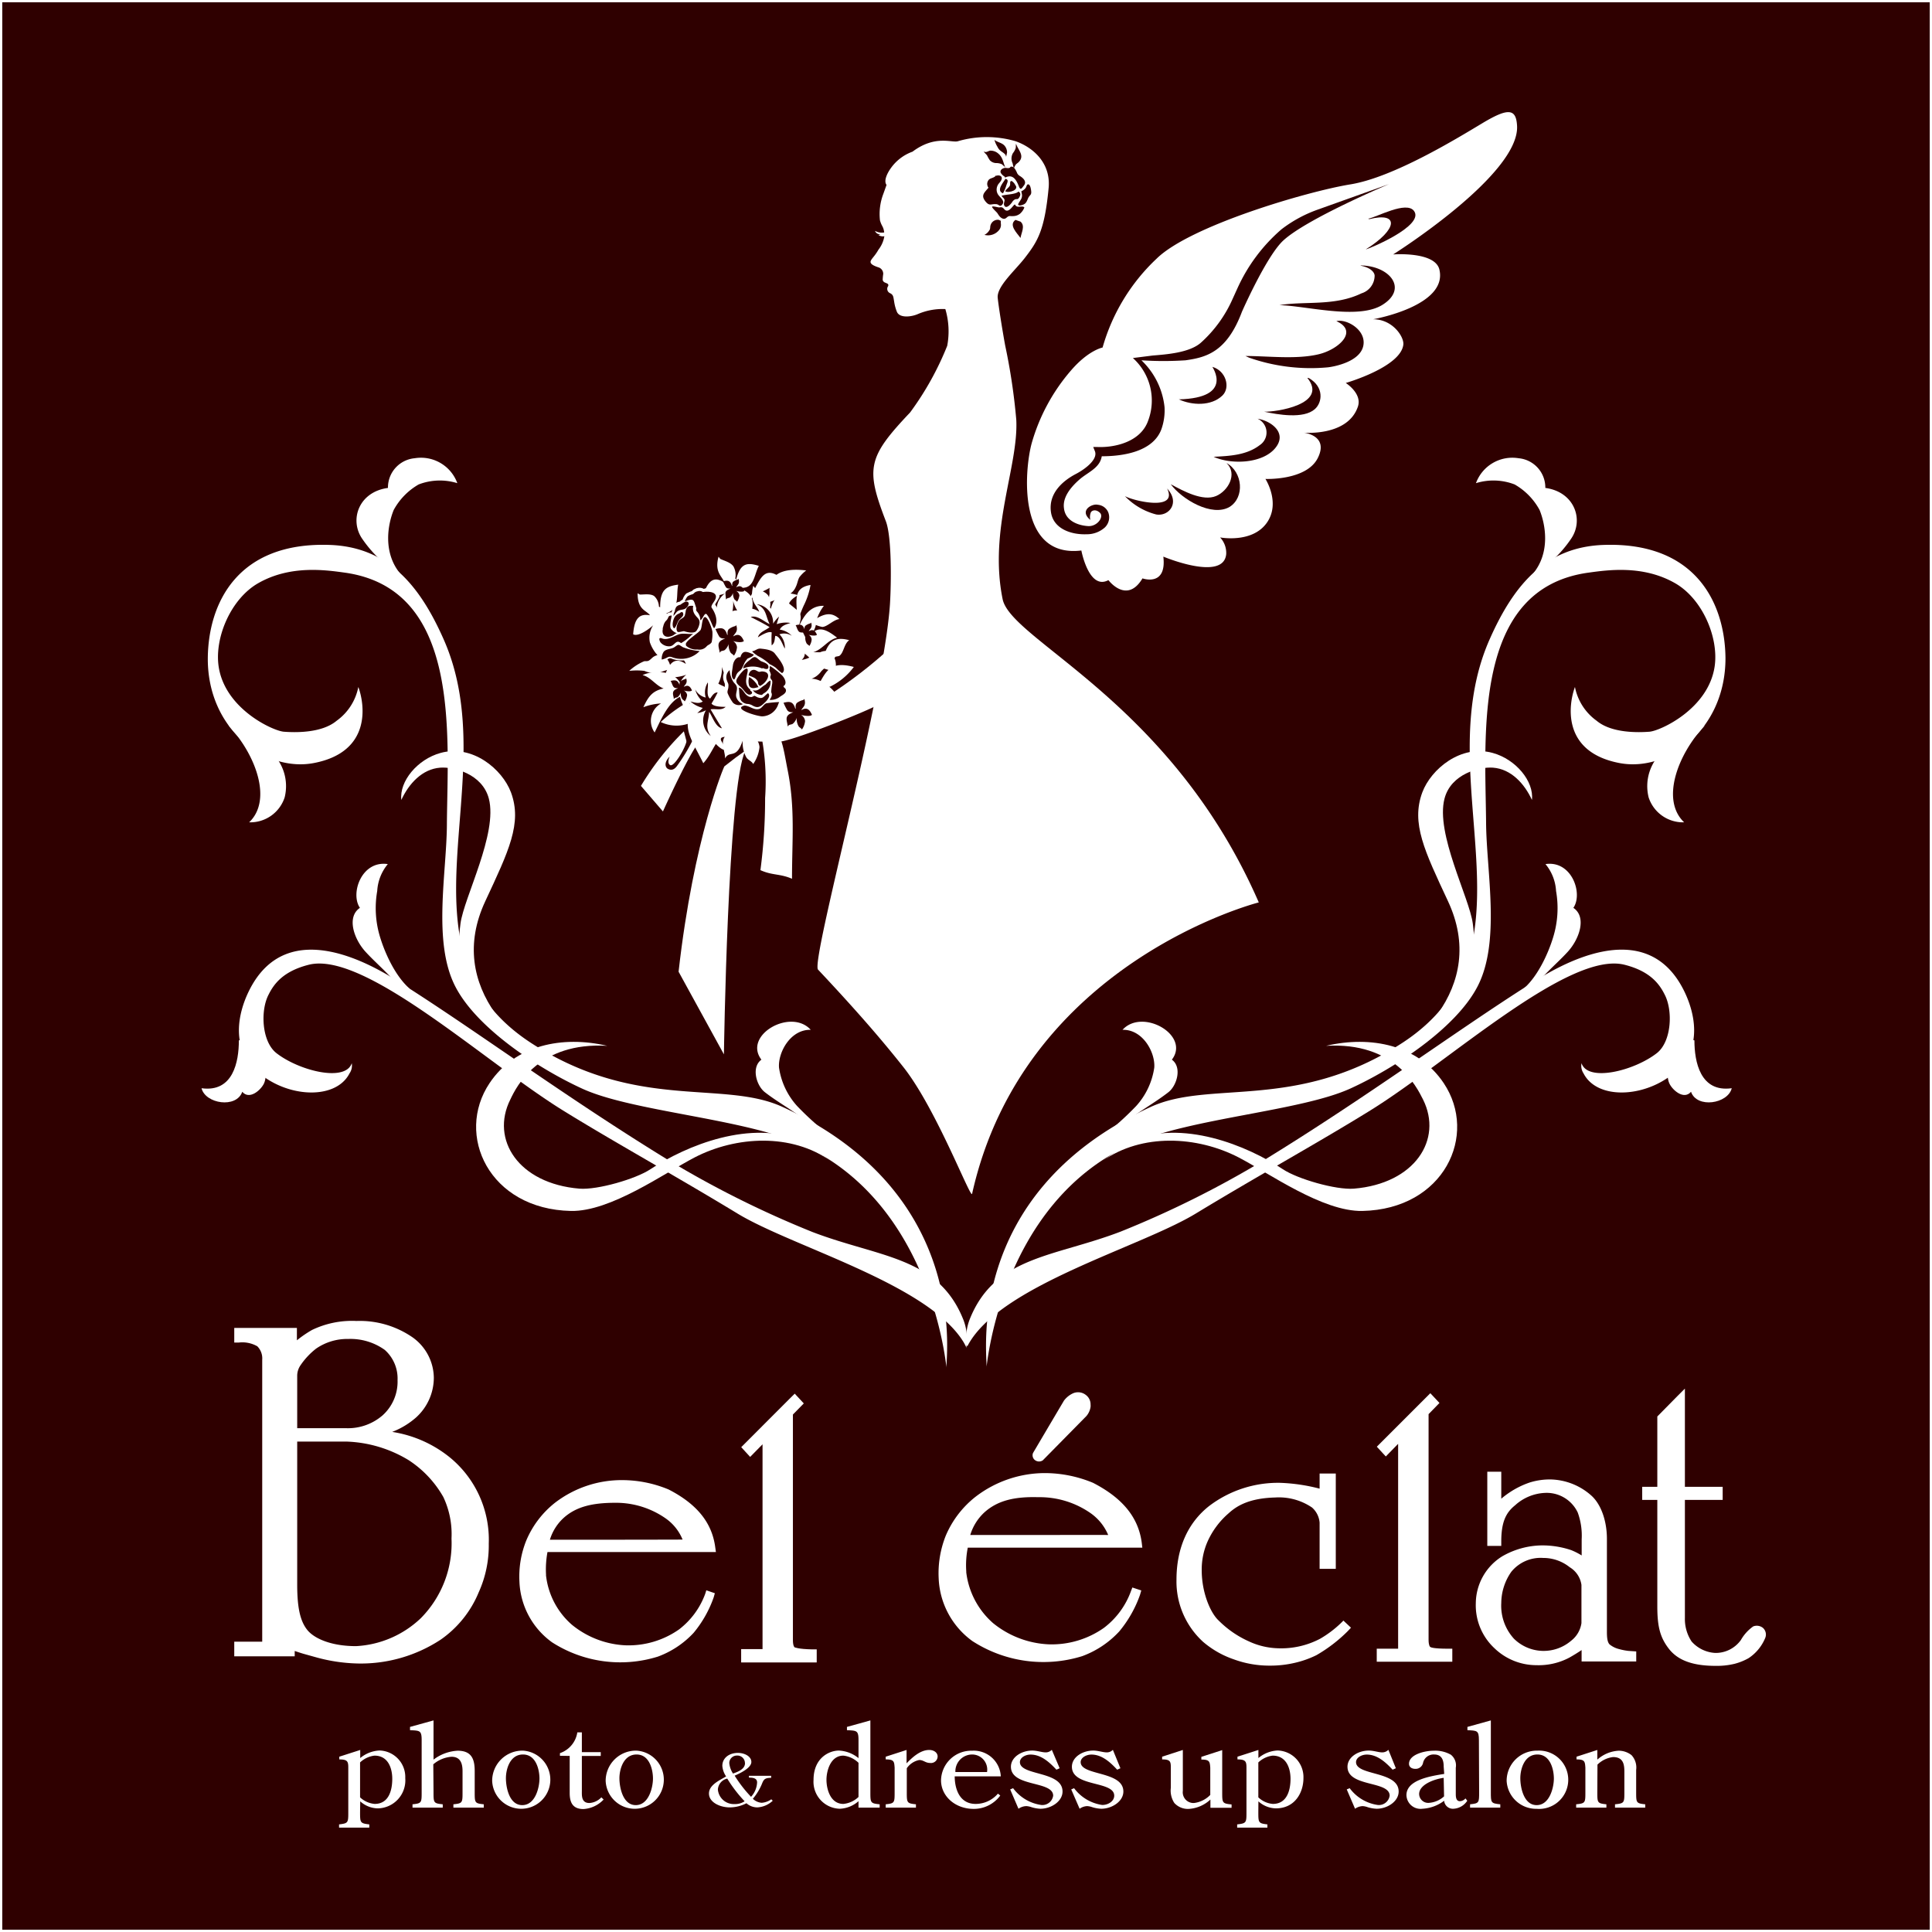 <svg id="レイヤー_1" data-name="レイヤー 1" xmlns="http://www.w3.org/2000/svg" viewBox="0 0 255.67 255.67"><rect x="0" y="0" width="255.67" height="255.67" fill="#808080" stroke="none"/><defs><style>.cls-1,.cls-4,.cls-5{fill:#2f0000;}.cls-1{stroke:#fff;stroke-width:0.3px;}.cls-2,.cls-3{fill:#fff;}.cls-3,.cls-5{fill-rule:evenodd;}</style></defs><title>logo_brown</title><rect class="cls-1" x="0.15" y="0.15" width="255.37" height="255.37"/><path class="cls-2" d="M59.56,192.89a16,16,0,0,0-7.66-3.4,10.51,10.51,0,0,0,3.16-1.91,7.11,7.11,0,0,0,2.35-5.23A6.65,6.65,0,0,0,54.63,177a12.28,12.28,0,0,0-7.45-2.19A12.19,12.19,0,0,0,41.29,176a15,15,0,0,0-2,1.37v-1.64H31v1.94h.57a4,4,0,0,1,2.48.49,2.27,2.27,0,0,1,.65,1.78v37.31H31v1.94h8v-.71c.42.14.83.28,1.22.39l1.76.49a22.37,22.37,0,0,0,5.49.78A19.25,19.25,0,0,0,58.29,217a14.21,14.21,0,0,0,5.05-6.26,15,15,0,0,0,1.34-6.45A14.08,14.08,0,0,0,59.56,192.89Zm-8.93-5.59A7,7,0,0,1,45.84,189H39.33v-7a2.47,2.47,0,0,1,.44-1.33,9.6,9.6,0,0,1,2.06-2.2,7.25,7.25,0,0,1,4.26-1.28,7.8,7.8,0,0,1,4.83,1.45,5.06,5.06,0,0,1,1.69,4A6,6,0,0,1,50.63,187.3Zm-11.3,22.4V190.77h6.53a16.89,16.89,0,0,1,8.22,2.46,14.12,14.12,0,0,1,4.59,4.88,11.51,11.51,0,0,1,1.08,5.49,14.09,14.09,0,0,1-4.07,10.55,13.43,13.43,0,0,1-8.57,3.69c-3.27,0-5.54-1-6.46-2.16S39.33,212.76,39.33,209.7Z"/><path class="cls-2" d="M93.32,210.93a10.46,10.46,0,0,1-3.46,4.7,11.64,11.64,0,0,1-7.11,2.1A12.07,12.07,0,0,1,75.67,215a10.16,10.16,0,0,1-3.41-6.49.49.49,0,0,1,0-.12,12.6,12.6,0,0,1,.19-3c2.34,0,14.8,0,21.63,0h.66l-.09-.64c-.43-3.27-2.45-5.73-6.17-7.64a16,16,0,0,0-6.15-1.24,14.47,14.47,0,0,0-8.89,3,12.58,12.58,0,0,0-3.8,5,12.78,12.78,0,0,0-.9,5.46,10.39,10.39,0,0,0,4.31,8,16.71,16.71,0,0,0,14,1.9,12.21,12.21,0,0,0,4.74-3.15,15.22,15.22,0,0,0,2.65-4.68l.16-.56-1.13-.39Zm-20.55-7.17a6.45,6.45,0,0,1,1.82-2.89c1.65-1.48,3.78-2,6.86-2A11.46,11.46,0,0,1,88.18,201a6.35,6.35,0,0,1,2.15,2.74C89,203.75,74.21,203.77,72.77,203.76Z"/><path class="cls-2" d="M149.67,210.55a10.64,10.64,0,0,1-3.58,4.87,12,12,0,0,1-7.36,2.18,12.55,12.55,0,0,1-7.33-2.82,10.61,10.61,0,0,1-3.53-6.7v-.14a11.94,11.94,0,0,1,.2-3.13c2.42,0,15.35,0,22.42,0h.68l-.08-.67c-.45-3.38-2.58-5.92-6.44-7.91a16.68,16.68,0,0,0-6.36-1.29,15.09,15.09,0,0,0-9.2,3.14,13,13,0,0,0-3.94,5.16,13.44,13.44,0,0,0-.93,5.66,10.77,10.77,0,0,0,4.46,8.27,17.31,17.31,0,0,0,14.52,2,12.54,12.54,0,0,0,4.91-3.27,15.72,15.72,0,0,0,2.75-4.84l.17-.59-1.18-.39Zm-21.27-7.42a6.71,6.71,0,0,1,1.88-3c1.72-1.54,3.92-2.09,7.11-2a11.77,11.77,0,0,1,7,2.16,6.69,6.69,0,0,1,2.26,2.84C145.21,203.12,129.89,203.14,128.4,203.13Z"/><path class="cls-2" d="M105.17,218c-.06,0-.24-.24-.24-.95V187.19l1.44-1.47-1.2-1.29-.72.71-6.36,6.37,1.18,1.29,1.64-1.67v27.1H98.08V220h10v-1.73h-.57C105.57,218.23,105.2,218,105.17,218Z"/><path class="cls-2" d="M177.48,214.76a14.24,14.24,0,0,1-2.76,2.09,11.07,11.07,0,0,1-5.69,1.27,9.72,9.72,0,0,1-3.76-.91,13.32,13.32,0,0,1-4-2.76c-1.09-1-2.24-3.7-2.24-6.63a9.15,9.15,0,0,1,.78-3.84,10.72,10.72,0,0,1,2.78-3.72c1.09-1,2.75-2,6.16-2.09a7.79,7.79,0,0,1,4.88,1.33,3,3,0,0,1,1,2v6.11h2.14V195h-2.14v2a24,24,0,0,0-5.2-.77,15.06,15.06,0,0,0-9.41,3.06c-2.83,2.22-4.33,5.59-4.33,9.75a10.79,10.79,0,0,0,3.53,8.24,12.43,12.43,0,0,0,4.06,2.31,13.65,13.65,0,0,0,4.77.83,14.11,14.11,0,0,0,3.34-.38,13.1,13.1,0,0,0,2.81-1l0,0h0a19.81,19.81,0,0,0,4.16-3.19l.42-.45-1-.94Z"/><path class="cls-2" d="M189.27,217.94c-.05,0-.22-.23-.22-.94V187.14c.21-.23,1.44-1.48,1.44-1.48l-1.21-1.29-.71.71-6.37,6.37,1.19,1.29,1.63-1.67v27.11h-2.83v1.72h10v-1.72h-.56C189.68,218.18,189.31,218,189.27,217.94Z"/><path class="cls-2" d="M215.48,218.47a8.18,8.18,0,0,1-1.22-.24,3.21,3.21,0,0,1-1.27-.63c-.22-.25-.34-.66-.34-1.62V203.64c0-2.23-.7-4.52-2.09-5.75a8.38,8.38,0,0,0-5.44-2.11,9,9,0,0,0-2.67.4,11.41,11.41,0,0,0-2.68,1.32,11.27,11.27,0,0,0-1.1.83v-3.57h-1.85v9.82h1.85V204c0-2.57.61-3.82,1.82-4.79a6.27,6.27,0,0,1,4-1.65,4.54,4.54,0,0,1,4.3,2.6,8.93,8.93,0,0,1,.52,3.54s0,1.22,0,2.14a8.83,8.83,0,0,0-1.4-.71,12,12,0,0,0-3.93-.62,10.74,10.74,0,0,0-5.21,1.46,7.38,7.38,0,0,0-3.47,6.2,7.75,7.75,0,0,0,2.45,5.93,8,8,0,0,0,5.58,2.26,8.69,8.69,0,0,0,4.35-1q.93-.53,1.62-1v1.51h7.23v-1.33Zm-16.81-6.34A7.26,7.26,0,0,1,200,208a5,5,0,0,1,4.21-1.83,5.58,5.58,0,0,1,3.52,1.23,3.26,3.26,0,0,1,1.55,2.34v5.05a3.59,3.59,0,0,1-1.37,2.34,5.59,5.59,0,0,1-7.57-.28A6.48,6.48,0,0,1,198.67,212.13Z"/><path class="cls-2" d="M233.29,215.42a1.3,1.3,0,0,0-1.28-.19,5.57,5.57,0,0,0-1.63,1.8,4.1,4.1,0,0,1-3.4,1.71,4.5,4.5,0,0,1-3.12-1.51,5.37,5.37,0,0,1-.89-3.12V198.49h5v-1.73h-5v-13l-1,1-2.65,2.69v9.31h-2v1.73h2v14.09c0,2.74.39,4.15,1.56,5.65,1,1.25,2.69,2.22,6.14,2.22a10,10,0,0,0,2.52-.27,7.7,7.7,0,0,0,1.86-.75v0h0a5.88,5.88,0,0,0,2.19-2.65A1.18,1.18,0,0,0,233.29,215.42Z"/><path class="cls-2" d="M137,193.25a.89.89,0,0,0,1,0l5.77-5.86,0,0,0,0a2.41,2.41,0,0,0,.55-1.22,1.53,1.53,0,0,0,0-.3,1.55,1.55,0,0,0-.64-1.28,1.66,1.66,0,0,0-1.74-.18,3.14,3.14,0,0,0-1.14.94l0,0,0,0c-1.85,3.12-4.06,6.87-4.09,6.92A.8.8,0,0,0,137,193.25Z"/><path class="cls-2" d="M47.65,239.78c0,1.42,0,1.51,1.22,1.65v.43h-4v-.43c1.22-.14,1.22-.23,1.22-1.65v-5.87c0-.8-.1-1.08-1.19-1.08v-.36l2.77-.89v1.07a4.32,4.32,0,0,1,2.56-1,3.51,3.51,0,0,1,3.4,3.66,3.71,3.71,0,0,1-3.67,4,3.58,3.58,0,0,1-2.29-.93Zm0-1.93a3.22,3.22,0,0,0,1.93.87c2,0,2.33-2.05,2.33-3.32s-.46-3.07-2.36-3.07a3.35,3.35,0,0,0-1.9.9Z"/><path class="cls-2" d="M57.37,237.14c0,1.42,0,1.51,1.22,1.63v.44h-4v-.44c1.21-.12,1.21-.21,1.21-1.63v-6.86c0-1.3-.25-1.25-1.54-1.32v-.43l3.11-.86v5.19a5.75,5.75,0,0,1,3.19-1.18c1.88,0,2.26,1.15,2.26,2.71v2.75c0,1.42,0,1.51,1.2,1.63v.44H60v-.44c1.21-.12,1.21-.21,1.21-1.63v-2.75c0-1-.26-1.91-1.46-1.91a4.2,4.2,0,0,0-2.41,1Z"/><path class="cls-2" d="M65.13,235.67a4,4,0,0,1,4.08-4,3.85,3.85,0,1,1-4.08,4Zm6.26-.31c0-1.1-.42-3.18-2.18-3.18s-2.26,2-2.26,3.14.41,3.56,2.16,3.56S71.39,236.51,71.39,235.36Z"/><path class="cls-2" d="M74.1,232.35V232a3.45,3.45,0,0,0,2.3-2.75H77v2.62h2.5v.5H77v4.56c0,.67-.09,1.67,1,1.67a2.37,2.37,0,0,0,1.58-.75l.3.29a4,4,0,0,1-2.67,1.26c-1.58,0-1.82-1.09-1.82-2.15v-4.88Z"/><path class="cls-2" d="M80.15,235.67a4,4,0,0,1,4.09-4,3.85,3.85,0,1,1-4.09,4Zm6.26-.31c0-1.1-.42-3.18-2.17-3.18s-2.27,2-2.27,3.14.42,3.56,2.16,3.56S86.41,236.51,86.41,235.36Z"/><path class="cls-2" d="M96.09,235.08a2.86,2.86,0,0,1-.5-1.4c0-1,.85-1.71,2.07-1.71.84,0,1.77.44,1.77,1.2s-1.38,1.45-2.21,1.81a17.08,17.08,0,0,0,2.17,2.8,3,3,0,0,0,.8-1.9c0-.56-.52-.64-1.08-.64V235h2.94v.27c-.9,0-1,.25-1.25.87a7.56,7.56,0,0,1-1.17,1.9,1.87,1.87,0,0,0,1.17.53,2.53,2.53,0,0,0,1.27-.46l.19.19a3.23,3.23,0,0,1-2.05.88,2.17,2.17,0,0,1-1.43-.55,4.82,4.82,0,0,1-2.21.55c-1.26,0-2.75-.65-2.75-1.84,0-.95,1-1.54,1.82-2ZM95,236.81a2.11,2.11,0,0,0,2.2,1.93,2.29,2.29,0,0,0,1.34-.37,17.84,17.84,0,0,1-2.3-3A1.57,1.57,0,0,0,95,236.81Zm3.58-3.49a1,1,0,0,0-1.07-1,1,1,0,0,0-1,1A3.07,3.07,0,0,0,97,234.7C97.77,234.44,98.59,234.07,98.59,233.32Z"/><path class="cls-2" d="M113.61,230.28c0-1.3-.25-1.25-1.53-1.32v-.43l3.1-.86v9.47c0,1.42,0,1.51,1.23,1.63v.44h-2.8v-.85a4,4,0,0,1-2.47,1,3.57,3.57,0,0,1-3.48-3.82c0-2.93,2.09-3.88,3.36-3.88a4.45,4.45,0,0,1,2.59,1Zm0,3a3.39,3.39,0,0,0-2-.95c-1.74,0-2.24,2.08-2.24,3.2s.46,3.19,2.24,3.19a3.36,3.36,0,0,0,2-.92Z"/><path class="cls-2" d="M120,237.14c0,1.42,0,1.51,1.21,1.63v.44h-4v-.44c1.18-.12,1.18-.21,1.18-1.63v-3.23c-.06-.8-.07-1.08-1.18-1.08v-.36l2.76-.89v1.77c.68-.7,1.76-1.77,3-1.77.6,0,1.11.34,1.11.87a.88.88,0,0,1-1,.85c-.62,0-.86-.39-1.43-.39A2.62,2.62,0,0,0,120,234Z"/><path class="cls-2" d="M126.34,235.07c0,1.47.53,3.65,2.77,3.65a3.88,3.88,0,0,0,2.95-1.36l.31.25a4.35,4.35,0,0,1-3.5,1.77c-2.51,0-4.34-1.72-4.34-3.78a4,4,0,0,1,4.11-3.92,3.58,3.58,0,0,1,3.8,3.39Zm4.28-.57a2,2,0,0,0-2-2.32,2.23,2.23,0,0,0-2.19,2.32Z"/><path class="cls-2" d="M140.23,234l-.43.19c-.88-.94-2-2-3.42-2-.7,0-1.41.41-1.41,1,0,1.83,5.64,1.14,5.64,3.89,0,1.3-1.5,2.28-2.93,2.28a4.56,4.56,0,0,1-1.18-.21,2.58,2.58,0,0,0-.67-.14,1.89,1.89,0,0,0-1.05.35l-1.1-2.56.39-.16a5.61,5.61,0,0,0,3.72,2.22,1.44,1.44,0,0,0,1.58-1.23c0-2-5.59-1.11-5.59-3.83,0-1.27,1.41-2.14,2.82-2.14.66,0,1.28.24,1.78.24a1.1,1.1,0,0,0,.81-.34Z"/><path class="cls-2" d="M148.27,234l-.43.19c-.87-.94-2-2-3.4-2-.7,0-1.43.41-1.43,1,0,1.83,5.65,1.14,5.65,3.89,0,1.3-1.5,2.28-2.93,2.28a4.71,4.71,0,0,1-1.19-.21,2.42,2.42,0,0,0-.67-.14,1.85,1.85,0,0,0-1,.35l-1.11-2.56.38-.16a5.64,5.64,0,0,0,3.72,2.22c.83,0,1.59-.52,1.59-1.23,0-2-5.6-1.11-5.6-3.83,0-1.27,1.4-2.14,2.83-2.14.64,0,1.27.24,1.78.24a1.08,1.08,0,0,0,.81-.34Z"/><path class="cls-2" d="M160.18,238.14a4.6,4.6,0,0,1-2.85,1.24,2.42,2.42,0,0,1-1.93-.79,3,3,0,0,1-.46-2v-2.68c0-.8-.07-1.08-1.15-1.08v-.36l2.74-.89V237a1.42,1.42,0,0,0,1.47,1.6,3.6,3.6,0,0,0,2.16-1.07v-3.6c-.06-.8-.08-1.08-1.18-1.08v-.36l2.76-.89v5.56c0,1.42,0,1.51,1.24,1.63v.44h-2.8Z"/><path class="cls-2" d="M166.52,239.78c0,1.42,0,1.51,1.2,1.65v.43h-4v-.43c1.23-.14,1.23-.23,1.23-1.65v-5.87c0-.8-.11-1.08-1.19-1.08v-.36l2.77-.89v1.07a4.27,4.27,0,0,1,2.55-1,3.52,3.52,0,0,1,3.41,3.66c0,1.87-1.09,4-3.66,4a3.58,3.58,0,0,1-2.3-.93Zm0-1.93a3.14,3.14,0,0,0,1.92.87c2,0,2.34-2.05,2.34-3.32s-.47-3.07-2.38-3.07a3.36,3.36,0,0,0-1.88.9Z"/><path class="cls-2" d="M184.72,234l-.43.19c-.88-.94-2-2-3.42-2-.7,0-1.42.41-1.42,1,0,1.83,5.64,1.14,5.64,3.89,0,1.3-1.48,2.28-2.92,2.28a4.64,4.64,0,0,1-1.19-.21,2.35,2.35,0,0,0-.66-.14,1.89,1.89,0,0,0-1,.35l-1.1-2.56.39-.16a5.61,5.61,0,0,0,3.71,2.22,1.44,1.44,0,0,0,1.58-1.23c0-2-5.58-1.11-5.58-3.83,0-1.27,1.4-2.14,2.82-2.14.65,0,1.28.24,1.77.24a1.12,1.12,0,0,0,.82-.34Z"/><path class="cls-2" d="M191.05,233.78c0-.74-.18-1.6-1.26-1.6a1.42,1.42,0,0,0-1.48,1.15,1,1,0,0,1-1,.75c-.52,0-.85-.26-.85-.67,0-1.24,2.09-1.73,3.26-1.73a4.18,4.18,0,0,1,2.28.53,1.8,1.8,0,0,1,.65,1.72v3.43c0,.36,0,1,.54,1a1,1,0,0,0,.74-.37l.24.31a2.32,2.32,0,0,1-1.84,1.06,1.16,1.16,0,0,1-1.22-1.06,5.22,5.22,0,0,1-2.88,1.06,1.87,1.87,0,0,1-2.11-1.8c0-2,3.11-2.51,5-2.81Zm0,1.49c-1.28.17-3.25.9-3.25,2.15a1.2,1.2,0,0,0,1.3,1.16,3.32,3.32,0,0,0,2-.86Z"/><path class="cls-2" d="M195.71,230.28c0-1.3-.25-1.25-1.52-1.32v-.43l3.1-.86v9.47c0,1.42,0,1.51,1.25,1.63v.44h-4v-.44c1.2-.12,1.2-.21,1.2-1.63Z"/><path class="cls-2" d="M199.38,235.67a4,4,0,0,1,4.07-4,3.86,3.86,0,1,1-.1,7.7A3.91,3.91,0,0,1,199.38,235.67Zm6.25-.31c0-1.1-.42-3.18-2.18-3.18s-2.26,2-2.26,3.14.42,3.56,2.16,3.56S205.63,236.51,205.63,235.36Z"/><path class="cls-2" d="M211.38,237.14c0,1.42,0,1.51,1.2,1.63v.44h-4v-.44c1.22-.12,1.22-.21,1.22-1.63v-3.23c-.06-.8-.08-1.08-1.17-1.08v-.36l2.75-.89v1.28a4.59,4.59,0,0,1,2.83-1.18,2.74,2.74,0,0,1,1.7.59,2.41,2.41,0,0,1,.61,1.95v2.92c0,1.42,0,1.51,1.2,1.63v.44h-4v-.44c1.24-.12,1.24-.21,1.24-1.63v-2.62c0-.91-.07-2-1.49-2a3.51,3.51,0,0,0-2.07,1Z"/><path class="cls-2" d="M103.57,146.49c-7.87-3.63-19.22.58-33.15-8.38-19.23-12.36-3.37-34.77-11.73-53.55-3.22-7.26-7.46-12.21-15.13-12.45-12.2-.39-16,7.79-16.06,15-.05,9.4,7.6,15.12,14.07,13.86,7.68-1.49,6.68-7.82,5.85-10.06a7.19,7.19,0,0,1-2.87,4.47c-2,1.68-5.6,1.56-7,1.45s-7.8-3-8.62-8.66c-.55-3.85,1.65-8.95,5.25-11,4.24-2.42,8.91-1.74,11.45-1.39C61,77.93,59.24,97.18,59.14,108.93c0,6.48-1.94,15.71,1.12,21.63,2.89,5.61,11.17,10.94,16.82,13.52,6.56,3,21.14,3.92,28.75,7.27,17.89,7.9,19.43,30.37,19.43,29.65C125,180.52,128.93,158.15,103.57,146.49Z"/><path class="cls-2" d="M46.55,140.7c-.84,2.54-7,1-10-1.36-1.92-1.55-2.11-5.62-1-7.73.69-1.38,1.9-3.08,5.31-3.94,7.39-1.86,23.2,12.81,33.61,19.26,6.68,4.14,14.93,8.68,23.12,13.66,7.3,4.43,25.18,9.3,29.91,17a7.75,7.75,0,0,1,.44.86c-.1-.22,0-.35,0-.77a6.93,6.93,0,0,0-.44-3c-3.32-8.41-11.17-8.26-20-11.65a132.32,132.32,0,0,1-18.78-9.34c-13.59-8.31-25.53-17.17-35.46-23.46C50,128.13,38,120.56,32.87,131.29c-1.39,2.91-2.15,7,.6,9.94,3.77,4,10.85,4.58,12.78.82A1.82,1.82,0,0,0,46.55,140.7Z"/><path class="cls-2" d="M67.62,104.86c-1.15-3.07-5.1-6.39-9.32-5.22-3.06.84-5.47,3.75-5.19,6.22,1-2.17,2.77-4.09,5.14-4.27,1.75-.14,5.57.79,6.44,4.09,1.21,4.62-3.29,13.08-3.75,16.53-2.12,15.57,14.7,20.39,17.38,21.55-9.95-4.32-19.39-13.17-14.1-24.5C67.32,112.61,69.13,108.94,67.62,104.86Z"/><path class="cls-2" d="M31.61,137.68c0,2.83-.76,6.91-4.94,6.33.51,2.07,4.62,2.7,5.39.47.94,1.11,2.43-.2,2.86-1.07.88-1.87-.82-4.84-2.47-6"/><path class="cls-2" d="M54.22,130.84c-1.85-1.6-3.24-4.58-3.92-6.82a13.06,13.06,0,0,1-.38-6.11,6.1,6.1,0,0,1,1.4-3.56c-3.47-.52-5,3.89-3.69,5.79-1.78,1.2-.82,4.1.74,5.81s3.67,3.37,5,5.45"/><path class="cls-2" d="M110.41,150.71a39,39,0,0,1-4.91-4.33,9.61,9.61,0,0,1-2.41-5.1c-.15-2,1.51-5.07,4.2-5-2.64-2.92-9,.71-6.53,3.95-1.37,1-.67,3.42.45,4.3,1.51,1.17,3,2,4.49,3.08"/><path class="cls-3" d="M52.93,75.87c-2.28-2.81-1.61-6.47-.83-8.38a8.66,8.66,0,0,1,3.3-3.38,7.81,7.81,0,0,1,5.12-.17,5.12,5.12,0,0,0-5.64-3.3,3.89,3.89,0,0,0-3.54,3.93c-3.87.52-5.14,4.23-3.4,6.74A16.46,16.46,0,0,0,51.41,75"/><path class="cls-2" d="M109.94,153.64c-5.2-3.7-12.52-3.31-18-.48-4.06,2.11-11.14,7.2-16.39,7.09-10.82-.23-15.36-10.06-10.76-16.92,3.38-5.05,9.63-6.32,15.57-4.93-9.06-.53-12,5.34-12.83,7.11-2.65,5.29,1.08,11.12,9.15,11.79,2.39.19,7.48-1.29,9.39-2.57,4.72-3.12,13.35-6.7,20.24-3.69"/><path class="cls-2" d="M30.24,96c3.64,3.9,5.82,9.89,2.73,12.82a4.78,4.78,0,0,0,4.7-3.3,6.16,6.16,0,0,0-2.06-6.24"/><path class="cls-2" d="M152.27,146.49c7.87-3.63,19.22.58,33.15-8.38,19.23-12.36,3.37-34.77,11.73-53.55,3.22-7.26,7.46-12.21,15.13-12.45,12.2-.39,16,7.79,16.06,15,0,9.4-7.6,15.12-14.07,13.86-7.68-1.49-6.68-7.82-5.85-10.06a7.19,7.19,0,0,0,2.87,4.47c2,1.68,5.6,1.56,7,1.45s7.8-3,8.62-8.66c.55-3.85-1.65-8.95-5.25-11-4.24-2.42-8.9-1.74-11.45-1.39-15.37,2.11-13.65,21.36-13.55,33.11.05,6.48,1.94,15.71-1.12,21.63-2.89,5.61-11.17,10.94-16.82,13.52-6.56,3-21.14,3.92-28.75,7.27-17.89,7.9-19.43,30.37-19.43,29.65C130.85,180.52,126.91,158.15,152.27,146.49Z"/><path class="cls-3" d="M209.29,140.7c.84,2.54,7,1,10-1.36,1.92-1.55,2.11-5.62,1-7.73-.69-1.38-1.9-3.08-5.31-3.94-7.39-1.86-23.2,12.81-33.61,19.26-6.67,4.14-14.92,8.68-23.12,13.66-7.46,4.53-26,9.52-30.2,17.5-.09.17,0-.07-.11.1.09-.2-.06-.07-.07-.44a7.18,7.18,0,0,1,.44-3.12c3.32-8.41,11.18-8.26,20-11.65a131.79,131.79,0,0,0,18.78-9.34c13.59-8.31,25.53-17.17,35.46-23.46,3.22-2.05,15.26-9.62,20.39,1.11,1.39,2.91,2.15,7-.6,9.94-3.77,4-10.85,4.58-12.78.82A1.82,1.82,0,0,1,209.29,140.7Z"/><path class="cls-2" d="M188.22,104.86c1.15-3.07,5.1-6.39,9.32-5.22,3.06.84,5.47,3.75,5.19,6.22-1-2.17-2.77-4.09-5.14-4.27-1.75-.14-5.57.79-6.43,4.09-1.22,4.62,3.28,13.08,3.74,16.53,2.13,15.57-14.7,20.39-17.38,21.55,9.95-4.32,19.39-13.17,14.1-24.5C188.52,112.61,186.71,108.94,188.22,104.86Z"/><path class="cls-2" d="M224.23,137.68c0,2.83.77,6.91,4.94,6.33-.51,2.07-4.62,2.7-5.39.47-.94,1.11-2.43-.2-2.85-1.07-.89-1.87.81-4.84,2.47-6"/><path class="cls-2" d="M201.62,130.84c1.85-1.6,3.24-4.58,3.92-6.82a13.06,13.06,0,0,0,.38-6.11,6.1,6.1,0,0,0-1.4-3.56c3.47-.52,5,3.89,3.69,5.79,1.79,1.2.82,4.1-.74,5.81s-3.67,3.37-5,5.45"/><path class="cls-2" d="M145.43,150.71a39,39,0,0,0,4.91-4.33,9.61,9.61,0,0,0,2.41-5.1c.15-2-1.51-5.07-4.2-5,2.64-2.92,9,.71,6.53,3.95,1.37,1,.67,3.42-.45,4.3-1.51,1.17-2.95,2-4.49,3.08"/><path class="cls-3" d="M202.91,75.87c2.28-2.81,1.61-6.47.83-8.38a8.6,8.6,0,0,0-3.3-3.38,7.8,7.8,0,0,0-5.12-.17,5.12,5.12,0,0,1,5.64-3.3,3.89,3.89,0,0,1,3.54,3.93c3.87.52,5.14,4.23,3.4,6.74A16,16,0,0,1,204.43,75"/><path class="cls-2" d="M145.9,153.64c5.2-3.7,12.52-3.31,18-.48,4.07,2.11,11.14,7.2,16.39,7.09,10.82-.23,15.36-10.06,10.76-16.92-3.38-5.05-9.63-6.32-15.57-4.93,9.06-.53,11.95,5.34,12.84,7.11,2.64,5.29-1.09,11.12-9.15,11.79-2.39.19-7.49-1.29-9.4-2.57-4.72-3.12-13.35-6.7-20.24-3.69"/><path class="cls-2" d="M225.61,96c-3.65,3.9-5.83,9.89-2.74,12.82a4.78,4.78,0,0,1-4.7-3.3,6.16,6.16,0,0,1,2.06-6.24"/><path class="cls-2" d="M99.48,97.23c.65.21,2.37.54,2.88,0-.7-1.65-1.53-1.94-2.81-1.22.26-.72,1.41-1.17.8-3l-.22.25c-.6.24-1.42.4-1.79.85a1.71,1.71,0,0,0-.24,1.38l-.13.13c-.57-1.94-1.52-2-3.11-1.57a20,20,0,0,0,1,2c.47.56,1,.46,1.57.51-.56.24-1.5.55-1.71,1.35s.26,1.72.23,2.46c.38-.71.81-.46,1.34-.76s.77-1,1-1.59a3.91,3.91,0,0,0,.49,2.23c.25.36.72.49.89.86a4.72,4.72,0,0,0,.84-2.25A2.17,2.17,0,0,0,99.48,97.23Z"/><path class="cls-2" d="M95.94,78.54c-.63.24-2.31.62-2.81,0,.68-1.92,1.5-2.26,2.74-1.43-.25-.83-1.37-1.34-.78-3.44l.22.29c.58.27,1.38.46,1.75,1a2.33,2.33,0,0,1,.24,1.59l.12.16c.56-2.25,1.48-2.29,3-1.83-.38.7-.54,1.74-1,2.35s-1,.54-1.54.59c.56.28,1.47.64,1.67,1.57s-.25,2-.22,2.84c-.37-.81-.79-.52-1.31-.87a3.88,3.88,0,0,1-1-1.85,5.25,5.25,0,0,1-.49,2.59c-.23.42-.69.57-.86,1a6,6,0,0,1-.82-2.61A2.55,2.55,0,0,1,95.94,78.54Z"/><path class="cls-2" d="M107.4,89.82a2.75,2.75,0,0,0,1.29-1c.43-.45,1.75-1.48,1.89-2-1.57-1.68-2.65.27-4.48.5.58-.52.33-1,.53-1.72a.78.78,0,0,1,.05-.14l.2-.12-.1-.14a5.3,5.3,0,0,0,.57-1.54c-.59.54-1.16.43-1.72.76h-.13c-.52,0-.8-.29-1.28-.29h0v0a1.57,1.57,0,0,0,.21-.43c.25-.77.14-1.81.31-2.64h-.65c.43-.61-.26-1.27,1.51-2.3-1.56-.46-3-.45-3.59,1.8l-.11-.17a2.3,2.3,0,0,0-.24-1.58c-.37-.53-1.17-.72-1.75-1l-.22-.29c-.59,2.1.53,2.62.78,3.44-.79-.52-1.4-.58-1.93,0-1.22-.34-2-.29-2.57,1h0l-.34.21a1.78,1.78,0,0,0-.27-1.13c-.36-.52-1.17-.71-1.74-1l-.22-.29c-.59,2.08.5,2.6.77,3.41l0,0c-1.23-.81-2-.47-2.72,1.44.32.4,1.15.38,1.86.25a4.55,4.55,0,0,1,.12.69c-.49.24-1.16.63-1.48.17s-1.17-.72-1.74-1l-.23-.3c-.59,2.11.53,2.62.78,3.45-1.24-.83-2.06-.49-2.74,1.43.5.62,2.18.24,2.81,0a2.52,2.52,0,0,0-1,1.93,6,6,0,0,0,.82,2.6c.13-.32.43-.49.67-.74,0,.18,0,.36-.07.55-.25,1.88-.5,2.59.3,4.37.46,1,1,1.93,1.52,3,1.11-1.22,1.46-2.67,2.64-3.77a4.45,4.45,0,0,0,1.59-3,.9.9,0,0,0,.3-.7l-.25-.29a2.17,2.17,0,0,0-1.09-2.14c-.39-.27-.84-.4-1.2-.63a4.61,4.61,0,0,0,.48-2.22,6.8,6.8,0,0,0,2.06,3.39c.37-1.19,2.22-1.94,2.92-1.93,0-.68.31-1.77.52-1a5,5,0,0,0,1.43,2.11c.06-.48.45-.81.57-1.3.18-.72-.61,3.95-.61,3.95a6.72,6.72,0,0,0,3.11.94,14.75,14.75,0,0,1,1.88,0c1,.17,1.9,1.11,2.91.63A7.66,7.66,0,0,0,109,92.68a6.9,6.9,0,0,1,2.33.49C110.8,91.46,108.88,89.83,107.4,89.82Z"/><path class="cls-2" d="M86.44,82.74c-.53.5-2,1.57-2.65,1.2.15-2.11.83-2.77,2.22-2.52-.46-.67-1.65-.68-1.63-2.91l.29.17c.61,0,1.42-.14,1.9.2a2,2,0,0,1,.63,1.39l.16.1c0-2.36.8-2.79,2.39-3-.18.83-.06,1.88-.31,2.64s-.77.91-1.3,1.2c.6,0,1.55,0,2,.78s.28,2,.52,2.78c-.55-.61-.88-.17-1.45-.27s-1-.8-1.45-1.32A5.62,5.62,0,0,1,88,85.82c-.13.49-.52.82-.57,1.3A5,5,0,0,1,86,85,3,3,0,0,1,86.44,82.74Z"/><path class="cls-2" d="M109.26,86.16c.62-1.49,1.51-1.88,3.12-1.44-.71.49-.71,1.7-1.33,2.09a5.36,5.36,0,0,1-2,.1Z"/><path class="cls-2" d="M107.85,91.38c1.41-2.13,1.58-4.07,5.14-3.12a8.58,8.58,0,0,1-3.12,2.6,12.05,12.05,0,0,0-2.12.77Z"/><path class="cls-2" d="M99.15,79.18c1.41-2.13,1.73-4.64,4.3-2.64a7.78,7.78,0,0,1-2.36,1.65,13.73,13.73,0,0,0-2,1.24"/><path class="cls-2" d="M106.42,86.22c2.43.31,4.7-.57,4.1,2.79-1-.54-1.93-.44-2.7-1.24a11,11,0,0,0-1.65-1.53"/><path class="cls-2" d="M104.56,84.83a3.18,3.18,0,0,1-1-2.31,16.9,16.9,0,0,1,.64-2.92c.23.42,1.56,1.16,1.71,1.72s-.06,1-.24,1.7c.72-1.62,1.6-2.89,3.36-2.85a5.76,5.76,0,0,0-1,2,2.82,2.82,0,0,1-.69,1.79c1.05-1.31,2.32-.43,3.44.43-1.39.34-2,1.74-3.47,2-.77.14-2.24.12-2.65-.9"/><path class="cls-2" d="M107.94,81.92c1.37-.86,2.25-.83,3.14,0-.82.11-1.56,1-2.25,1.05a3.85,3.85,0,0,1-1.47-.61Z"/><path class="cls-2" d="M105.48,82.14c.06-2.4-.77-4.3,1.78-4.73a9.84,9.84,0,0,1-.9,2.73,19.31,19.31,0,0,0-.84,2.22"/><path class="cls-3" d="M89.63,101.31c-.25.36-.66.77-1.27.42-.34-.21-.5-.86.26-1.61,0,0-.41.86.07,1.13s1.86-2,2.14-3.06l0-.16-.33-1.25A36.28,36.28,0,0,0,84.82,104l2.91,3.38s3.84-8.52,4.94-9.29l-1-.15A23.56,23.56,0,0,1,89.63,101.31Z"/><path class="cls-2" d="M90.35,91.54c-.27-2.93-3.75-2.94-5.32-2.2,1.06.24,1.77,1.4,2.79,1.77-1.43.3-2,1-2.68,2.48a7.72,7.72,0,0,1,2.34-.5,2.64,2.64,0,0,0-.85,3.84c.94-1.89,1.91-4.26,3.72-4.87"/><path class="cls-2" d="M102.82,91.5c1.47,1.24.92,2.68.06,4.11a3.21,3.21,0,0,1-1.29-2.08c0-.91.63-1.51,1.12-2.16"/><path class="cls-2" d="M88.8,88.56c-.21-1.45-1.15-2.31-2.24-1.69-.26.14-.46.43-.72.56s-.49,0-.7.12a6.77,6.77,0,0,0-1.87,1.23,8.61,8.61,0,0,1,2,0,4.11,4.11,0,0,0,1.45.32c.77-.05,1.42-.54,2.17-.51"/><path class="cls-2" d="M101.84,78.56c-.28-3.39,3.13-3.28,4.85-3.07a4.74,4.74,0,0,0-.9.89c-.21.35-.27.88-.47,1.26a2.05,2.05,0,0,1-1.43,1.23c-.78.24-2.92,1.34-2.2.59Z"/><path class="cls-2" d="M92.54,94.24a1.47,1.47,0,0,0-2.3-.86,18.3,18.3,0,0,0-2.8,2.17,4.83,4.83,0,0,0,3.88.13c.54-.17,1.14-.35,1.68-.54a3.6,3.6,0,0,1-.55-.7"/><path class="cls-2" d="M132.68,79.28c-1.87-9.23,2.11-17.54,1.81-23.71a80.62,80.62,0,0,0-1.46-9.8c-.14-.71-.82-4.67-1-6.37-.13-1.5,2.31-3.61,3.6-5.28,1.69-2.19,2.61-3.63,3.14-9.25.31-3.35-2.12-5.39-4.37-6.18a13.58,13.58,0,0,0-7.64,0c-.8.24-3-.87-6,1.38a6,6,0,0,0-2.89,2.21c-.33.46-1,1.59-.55,2.19l-.43,1.2a7.48,7.48,0,0,0-.44,3.49c.24.85.45.75.56,1.6a1.86,1.86,0,0,1-1.22-.21.72.72,0,0,0,.5.44,1.43,1.43,0,0,1,.2.09c-.09,0-.2.05-.28,0a1.06,1.06,0,0,0,.82.18,3.9,3.9,0,0,1-.78,1.78c-.45.8-.84,1.11-1,1.44s.08.6,1,.9a.89.89,0,0,1,.63.89,5.91,5.91,0,0,0-.07.79c.1.31.33.33.49.41s.3.11.24.38a.62.62,0,0,0,.19.92c.51.23.48.5.59,1.1a5.84,5.84,0,0,0,.37,1.39c.36.87,1.91.68,2.78.3a8.3,8.3,0,0,1,3.63-.66,10.34,10.34,0,0,1,.25,4.86,39.61,39.61,0,0,1-4.91,8.82c-5.64,5.95-5.9,7.4-3.21,14.4.79,2.08.72,8.15.54,11-.81,12.3-10.61,47.57-9.5,48.35,5.82,6.19,9,10,11.37,13,4.32,5.55,8.79,17.33,9,16.66,6.84-30.69,37.94-38.57,37.94-38.57C155,92.85,133.8,84.8,132.68,79.28Z"/><path class="cls-2" d="M117.36,86.15A60.16,60.16,0,0,1,109.7,92c-1,.69-4.18,2.42-5.5,2.1-.43-.1-.92-.61-1.32-.8s-1-.41-1.54-.62a5,5,0,0,0-2.85-.58c-1.58.18-4.31,1.23-3.82,1.23-1.73.2-.78,3.07-.71,3.82.11,1.15,3,3.39,1.55,1-.77-1.26,2.41-.28,3.8-.12,2,.23,1.91,0,3.74.12,1.36.09,12.06-4.15,13.35-5"/><path class="cls-2" d="M104.44,91.39l-.23-.5a.87.87,0,0,0,.16-.45.41.41,0,0,0,0-.12,1.94,1.94,0,0,0-.42-1.09,1,1,0,0,0,.19-.44A3.62,3.62,0,0,0,103,86.42l-.16-.22a3.1,3.1,0,0,0-2.11-.82l-.88.2-.8.29a1.16,1.16,0,0,0-.86,0,1.27,1.27,0,0,0-.52.66,1,1,0,0,0-.52.2A1.91,1.91,0,0,0,96.57,88l-.31.34a1.65,1.65,0,0,0-.46,1.83l.12.33,0,.34,0,.21,0,.79a5.74,5.74,0,0,0,.83,1.44,1.37,1.37,0,0,0,.88.41h0c.08,1.07,3.12,1.53,3.15,1.54a2.77,2.77,0,0,0,2.6-1.92l.37-.86h-.08A1.38,1.38,0,0,0,104.44,91.39Z"/><path class="cls-4" d="M100.55,90.79c.92-.41,1.79-1.87.3-1.94-.15,0-.28.08-.43.05s-.38-.24-.62-.26c-.42,0-.65.27-.74.73.46.21.93.29,1.19.76.14.23,0,.47.28.6"/><path class="cls-4" d="M100.37,90.94a3.26,3.26,0,0,0-1.22-1.35,1.9,1.9,0,0,0,0,1.18c.25.41.69.3,1.08.19"/><path class="cls-4" d="M101.29,90.61c-.6.31-.91.94-1.66.73a1.5,1.5,0,0,0,.88.58c.42.11.31,0,.59-.18a1.69,1.69,0,0,0,.86-1.67c-.29.07-.45.35-.67.54"/><path class="cls-4" d="M99.28,91.25c-.77-.62-.55-1.37-.37-2.22.11-.54,0-.75-.5-.33a5,5,0,0,0-.81,1c-.51.76.34,1,.77,1.58.17.22.54.7.87.64s.4-.34.06-.52"/><path class="cls-4" d="M100.86,88.46a3.23,3.23,0,0,0-2.5,0c0-.51.62-.93,1-1.23.62-.57.74-.13,1.31.24.22.14,1.19.32,1,.93-.09.24-.52.1-.72,0"/><path class="cls-4" d="M101.57,91.78c-.53.4-.59.74-1.25.52-.08,0-.4-.21-.47-.22s-.29.16-.42.16c-.89,0-1-1.15-1.66-1.24.09.55,0,1.35.35,1.77a1.3,1.3,0,0,0,.71.38,1.49,1.49,0,0,1,.78.23c.75.42,1.08.1,1.72-.52.2-.21.72-.82.29-1.14"/><path class="cls-4" d="M98.89,87.23c-.43.36-.5,1-.82,1.38-.17.21-.41.29-.57.58s-.16.56-.36.75c-.54-.35-.2-1.26-.16-1.81s.43-1.26,1-1.15c.3-1.1,1-.69,1.78-.35-.19.39-.74.36-1,.68"/><path class="cls-4" d="M100.26,86.79a7,7,0,0,1,1.59,1.1,4.81,4.81,0,0,1,.82.48,6,6,0,0,0,.82.71c.81-.52-.58-2.09-.95-2.59s-1.3-.59-1.83-.65-.66.27-1.19.35a3.1,3.1,0,0,0,.56.47"/><path class="cls-4" d="M98.31,93.17a1.49,1.49,0,0,1-.86-.88c-.14-.46.13-.9.07-1.31s-.36-.52-.55-.88a3.5,3.5,0,0,1-.41-1.42,1.2,1.2,0,0,0-.36,1.37c.12.39.24.39.19.86,0,.3-.18.52-.1.82A6,6,0,0,0,97,93a1.13,1.13,0,0,0,1.2.23"/><path class="cls-4" d="M103,93.16l.11-.25a13.09,13.09,0,0,0-1.69.16c-.31.08-.56.6-.91.73-.69.26-1.32-.42-2-.43-1.54.41,1.39,1.35,2.32,1.43A2.31,2.31,0,0,0,103,93.16Z"/><path class="cls-4" d="M101.79,88.69a2.41,2.41,0,0,1,.22.57c0,.12-.1.31-.06.42.11.39.3.2.24.78a8.06,8.06,0,0,0-.13,1.06c0,.22.13.24.06.55s-.21.38-.26.55a2.06,2.06,0,0,0,1.42-.46c.24-.16.73-.4.73-.77s-.3-.32-.33-.6c.56-.31.14-1.13-.25-1.47a11.56,11.56,0,0,0-1.49-1.17c-.19.13,0,.26-.11.47"/><path class="cls-4" d="M90.47,91.37c.25.08.9.21,1.1,0-.27-.64-.59-.75-1.08-.47.11-.28.55-.45.31-1.14l-.08.1a1.72,1.72,0,0,0-.68.32.61.61,0,0,0-.1.53l0,0c-.22-.73-.58-.75-1.19-.6.15.23.22.58.38.78s.38.17.61.19c-.22.09-.58.21-.66.52s.1.66.09.94c.14-.27.31-.18.51-.29a1.3,1.3,0,0,0,.41-.61,1.44,1.44,0,0,0,.18.85c.1.14.27.19.34.33a1.77,1.77,0,0,0,.32-.86A.83.83,0,0,0,90.47,91.37Z"/><path class="cls-4" d="M106.57,84.32a1.45,1.45,0,0,0,.19.85c.09.13.27.18.34.32a1.72,1.72,0,0,0,.31-.85A.77.77,0,0,0,107,84c.25.08.91.2,1.11,0-.27-.63-.59-.75-1.08-.47.1-.28.54-.44.31-1.14l-.09.1a1.8,1.8,0,0,0-.68.33.63.63,0,0,0-.09.52l0,0c-.22-.74-.58-.75-1.19-.6.15.23.21.57.38.78s.37.17.6.19"/><path class="cls-4" d="M97.4,78.19c.25.08.91.2,1.1,0-.27-.63-.59-.75-1.07-.47.09-.28.53-.44.3-1.13l-.08.09A1.83,1.83,0,0,0,97,77a.7.7,0,0,0-.09.53l-.05,0c-.22-.74-.58-.75-1.19-.6a6.17,6.17,0,0,0,.39.77c.17.22.37.18.6.19-.22.1-.58.22-.66.53a6.09,6.09,0,0,0,.09.93c.14-.26.31-.17.51-.29a1.19,1.19,0,0,0,.4-.6,1.53,1.53,0,0,0,.19.85c.1.13.27.18.34.33a1.92,1.92,0,0,0,.32-.86A.83.83,0,0,0,97.4,78.19Z"/><path class="cls-4" d="M97,84.83c.32.11,1.18.27,1.44,0-.35-.83-.77-1-1.41-.61.13-.37.71-.58.4-1.49l-.11.12a2.29,2.29,0,0,0-.9.43.86.86,0,0,0-.12.68l-.06.08c-.29-1-.76-1-1.56-.8a8.79,8.79,0,0,0,.5,1c.23.28.49.24.79.26-.29.11-.75.28-.86.67s.13.87.12,1.23c.19-.35.41-.22.67-.37a1.69,1.69,0,0,0,.52-.8,2,2,0,0,0,.25,1.11c.12.19.36.25.45.43a2.24,2.24,0,0,0,.41-1.12A1.07,1.07,0,0,0,97,84.83Z"/><path class="cls-4" d="M106,94.6c.33.1,1.19.26,1.45,0-.36-.84-.77-1-1.41-.62.13-.36.7-.58.4-1.49l-.11.13a2.42,2.42,0,0,0-.9.42.88.88,0,0,0-.12.69l-.06.07c-.29-1-.77-1-1.56-.8a7.43,7.43,0,0,0,.5,1c.23.28.49.24.78.26-.28.12-.75.28-.85.68s.13.86.11,1.22c.19-.34.41-.22.67-.37a1.64,1.64,0,0,0,.53-.8,2,2,0,0,0,.25,1.12c.12.18.36.25.44.43a2.33,2.33,0,0,0,.42-1.13A1.09,1.09,0,0,0,106,94.6Z"/><path class="cls-2" d="M93.14,77.93a1.17,1.17,0,0,0-.89-.1l-.06,0-.42.19-.12.11-.11.1-.19.06-.52.24a1.91,1.91,0,0,0-.49.81l0,0a2.61,2.61,0,0,0-.42.3h-.07a1.12,1.12,0,0,0-.62.36,1.71,1.71,0,0,0-.25.67.18.18,0,0,1,0,.06,2,2,0,0,0-.12.31l-.1,0-.08,0a.76.76,0,0,0-.54.33l-.09.19,0,.11s-.22.22-.22.22a2,2,0,0,0-.36.78v0l-.07.26a1,1,0,0,1,0,.15,1.42,1.42,0,0,0,0,.67,1.34,1.34,0,0,0,.13.27.4.4,0,0,0-.43.16c-.22.27,0,.68.09.9a1.51,1.51,0,0,0,.79.59.88.88,0,0,0-.36.31,2.14,2.14,0,0,0-.3,1.21l0,.36.32-.06a2.88,2.88,0,0,0,.77-.28c.2-.11.27-.14.6,0a3.81,3.81,0,0,0,3.91-.94l.15-.17a1.34,1.34,0,0,0,.76-.47l.21-.16a1.1,1.1,0,0,0,.52-.51,2,2,0,0,0,.12-1v-.44a1.38,1.38,0,0,0,0-.33.34.34,0,0,0,.29-.12h0c.46-.5.65-1.61-.33-3.06a1.89,1.89,0,0,1,.24-.42l.28-.51a1,1,0,0,0-.11-.9l-.07-.07A2.17,2.17,0,0,0,93.14,77.93Z"/><path class="cls-4" d="M92.59,86.16a8,8,0,0,1-2.21-.51c-.67-.41-.53-.42-1.14,0-.38.26-1.13.2-1.43.63a1.71,1.71,0,0,0-.24,1c.86-.17.76-.56,1.5-.26A3.43,3.43,0,0,0,92.59,86.16Z"/><path class="cls-4" d="M93.21,81.69c-.34.23-.29,1.25-.49,1.65s-2.21,1.57-1.94,2v.1a2,2,0,0,0,1.52.51,1.28,1.28,0,0,0,1.2-.4c.18-.23.53-.27.68-.58a5.45,5.45,0,0,0,.1-1.28C94.31,83.39,93.63,81.41,93.21,81.69Z"/><path class="cls-4" d="M91.44,84.11a7,7,0,0,1-1.31,1c-.69-.55-.79.3-1.44.41A1.47,1.47,0,0,1,87.4,85c-.15-.26-.31-.72.22-.51.71.27,1.44-.25,2.11-.51s1.37,0,2-.11"/><path class="cls-4" d="M90.76,80.77a5.78,5.78,0,0,1-.14.7c-.16.32-.49.38-.7.61s-.58,1.12-.27,1.51c.12.15.73-.09.89-.06,0,0,1.14.41,1.58,0a2.22,2.22,0,0,0,.46-1.12c0-.52-.28-.6-.56-1a1.42,1.42,0,0,1-.28-1.23C91.16,80.12,90.93,80.22,90.76,80.77Z"/><path class="cls-4" d="M90.22,81c-.12,0-.19.09-.28.15s0,0,0,0h0l-.27.13a1.16,1.16,0,0,0-.46.52c-.16.35-.34,1.06,0,1.36.3-.23.41-.82.65-1.11s.64-.51.55-.84C90.38,81.08,90.35,81,90.22,81Z"/><path class="cls-4" d="M93.06,78.34l-.06,0a.78.78,0,0,0-.68-.09.85.85,0,0,0-.37.15c-.11.09-.17.19-.31.24a2.89,2.89,0,0,0-.63.26,1.94,1.94,0,0,0-.39.7l.26-.11c1-.34.92,0,1.22.86.12.35-.12.3.17.62a1.61,1.61,0,0,1,.4,1.12c.37-.18.57-1.17.89-.75.56.72.83,2,1,1.73s.6-1.2-.37-2.63c-.21-.29.39-.84.49-1.18C95,78.46,94.08,78.21,93.06,78.34Z"/><path class="cls-4" d="M88.89,81.46l0,0c-.15,0-.34,0-.44.2a1.24,1.24,0,0,1-.19.36l-.19.2a1.62,1.62,0,0,0-.29.64,2,2,0,0,0-.07.26.31.31,0,0,0,0,.14,1.08,1.08,0,0,0,0,.52c.23.78,1.27.48,1.65.09l.21-.08a1.66,1.66,0,0,1-.76-.55C88.53,82.92,88.85,81.79,88.89,81.46Z"/><path class="cls-4" d="M90.92,79.62c-.2-.06-.57.17-.88.41,0,0,0,0,0,0a.94.94,0,0,0-.54.28,1.3,1.3,0,0,0-.2.59,1.15,1.15,0,0,0-.17.61l.43-.54c.37-.33.7-.23,1.06-.39S91.4,79.76,90.92,79.62Z"/><path class="cls-4" d="M102.31,82.46a2.43,2.43,0,0,0-2.16-2.5c1.3.59,1.13,1.5,1.7,2.63-.73-.32-1.66-1.23-2.5-.94.84.43,1.68.85,2.49,1.34-.51.45-1.33.6-1.54,1.35.39-.24,1.38-.86,1.82-.65a13.94,13.94,0,0,0,0,1.71c.41-.29.39-.77.47-1.25.65,0,1,1.28,1.27,1.68a2.43,2.43,0,0,0-.72-1.89,1.9,1.9,0,0,1,1.65.2,2.78,2.78,0,0,0-1.6-.82c.29-.58.87-.69,1.41-.88a3.57,3.57,0,0,0-1.81.16c.07-.32.21-.7.31-1a4,4,0,0,0-.79.93"/><path class="cls-4" d="M93.38,94.07a2.61,2.61,0,0,0,.68,3.33c-.85-1.23-.27-1.91-.22-3.2.47.67.84,2,1.7,2.18-.51-.83-1-1.65-1.51-2.51.65-.12,1.43.21,2-.33-.45,0-1.6,0-1.87-.44a16.13,16.13,0,0,0,.81-1.47c-.5,0-.72.45-1,.82-.57-.34-.21-1.63-.3-2.14a2.46,2.46,0,0,0-.28,2A2.14,2.14,0,0,1,92,91.25a3.15,3.15,0,0,0,1,1.58c-.52.35-1.07.13-1.63,0a3.88,3.88,0,0,0,1.63.85,6.68,6.68,0,0,1-.73.68A3.58,3.58,0,0,0,93.41,94"/><path class="cls-2" d="M97.35,100.26l-1.48,1.15c0-.17-4.08,9.48-6.07,27.18l6,10.94s.49-35.31,2.83-40.19Z"/><path class="cls-2" d="M100.64,96.78a32.2,32.2,0,0,1,.61,8.83,72.27,72.27,0,0,1-.62,9.54c1.59.72,2.55.44,4.18,1.14,0-5.08.43-9.35-.57-14.34-.57-2.86-.78-5.11-2.27-5.71"/><path class="cls-5" d="M131.81,23.19c-.22.4-.76.32-1,.65a.83.83,0,0,0,0,1c-.53.65-1.07,1-.37,1.85.53.63.72.26,1.38.33.37,0,.46.39.75.12.49-.47-.11-.92-.39-1.26a1.21,1.21,0,0,1-.2-1.25c.11-.32.37-.48.51-.76.29-.54-.23-.77-.68-.6"/><path class="cls-5" d="M133.06,23.64c-.2.44-1.31,1.56-.33,1.94a5,5,0,0,0,.45-1.07c.11-.32.36-.74-.1-.83"/><path class="cls-5" d="M134.34,24.42c-.07-.11-.4-.54-.56-.46s-.08.39-.11.52c-.11.37-.54.51-.64.84.52.27,2-.22,1.25-.92"/><path class="cls-5" d="M134.37,25.57c-.61.18-1.23.17-1.83.33.1.19.31.31.38.5s-.11.49-.06.68c.2.71.86,0,1.08-.33a1,1,0,0,1,.37-.36c.29-.11.35.07.56-.25s.22-.62-.09-.79a.92.92,0,0,1-.3.18"/><path class="cls-5" d="M133,23.51c1.07-.55,1.51.34,1.85,1.19.21.52.36.22.64-.14.43-.53-.08-1-.54-1.28a.89.89,0,0,1-.4-.5c-.12-.23-.31-.67-.61-.72s-.18.1-.37.16-.32,0-.55,0-.75.22-.59.65a1.57,1.57,0,0,0,.54.52"/><path class="cls-5" d="M135.26,25.26a1.3,1.3,0,0,0,.46-.38c.09-.11.15-.43.27-.47.38-.14.47.81.48,1,0,.36-.12.36-.32.65s-.25.82-.7,1c-.17.08-.64.25-.72,0,0-.1.24-.44.32-.58a1.07,1.07,0,0,0,.2-.65c0-.18-.12-.43-.06-.57"/><path class="cls-5" d="M134.24,27.08c-.29.28-.69.94-1.13.77-.2-.08-.3-.34-.5-.4s-.27,0-.4,0-.81-.2-.91-.1.54.67.66.82.36.67.79.77.49-.35.89-.35a3.48,3.48,0,0,0,.57,0,1.49,1.49,0,0,0,.76-.3,2.07,2.07,0,0,0,.59-.84c-.34-.33-1,.19-1.23-.38"/><path class="cls-5" d="M133.23,22.53c-.45-.68-.42-1.59-1.06-2.15a1.54,1.54,0,0,0-1.17-.44c-.3.08-.52.3-.83.09.11.2.32.35.46.55a4.09,4.09,0,0,0,.37.64,1.19,1.19,0,0,0,.83.36,1.78,1.78,0,0,1,.72.14c.16.1.26.25.42.35"/><path class="cls-5" d="M134,21.6a1.42,1.42,0,0,1,.05-1.34,2.16,2.16,0,0,0,.35-.63c.06-.2,0-.4.06-.6.29.87,1.19,1.57.33,2.44-.2.18-.33.21-.46.46s-.13.29-.17.37"/><path class="cls-5" d="M133.27,20.17a1.4,1.4,0,0,0-.37-.93c-.37-.37-.92-.42-1.3-.73a3.48,3.48,0,0,0,.4.92,1.43,1.43,0,0,0,.48.58c.26.2.68.4.66.78"/><path class="cls-5" d="M132.16,29.09a1,1,0,0,0-1.06.67c-.11.27,0,.51-.2.75a1.5,1.5,0,0,1-.63.57,1.88,1.88,0,0,0,1.92-.61,1.07,1.07,0,0,0,.27-.7c0-.17-.05-.38,0-.54"/><path class="cls-5" d="M135.05,29.33c.66.57.1,1.46,0,2.16-.46-.64-1.61-1.72-.67-2.39"/><path class="cls-2" d="M136.53,58.65c-.95,3.45-2,15.24,6.57,14.2,0,0,1,5.31,3.58,3.92,0,0,2.43,3.24,4.51-.23,0,0,3.23,1.16,2.76-2.88,0,0,8,3.36,8.32-.35a3,3,0,0,0-.81-2.19s4.15.8,6.12-1.85-.12-5.89-.12-5.89,5.43.23,6.93-2.77-1.85-3.35-1.85-3.35,5.83.52,7.16-3.46c.58-1.74-1.61-3.12-1.61-3.12s7.28-2.09,7.62-5.08c.11-1-1.39-3.35-4-3.35,0,0,9.92-1.74,8.77-6.58-.58-2.43-6.12-2-6.12-2s16.72-10.52,16.4-17c-.12-2.32-1.16-2.43-4.62-.35s-11.78,7.16-17.44,8.08-21.2,5.47-25.63,9.82a25.78,25.78,0,0,0-7.16,11.77s-1.85.34-4.15,3A25.25,25.25,0,0,0,136.53,58.65Z"/><path class="cls-5" d="M174.35,27.75a17.4,17.4,0,0,0-4.76,2.59,22.57,22.57,0,0,0-5.83,7.8l-.65,1.43a17,17,0,0,1-4.18,5.77c-1.51,1.35-4.59,1.56-6.4,1.71l-2.61.33h0a7.57,7.57,0,0,1,2,8.34c-1,2.76-4.4,3.55-6.78,3.43h-.47l.2.5c.49,1.05-1.1,2.34-2.51,3.08-1.66.87-3.65,2.52-3.28,5.05.33,2.25,2.75,3,4.72,2.92a3.55,3.55,0,0,0,2.41-.9,1.86,1.86,0,0,0,.45-2,1.64,1.64,0,0,0-1.37-1c-.75-.2-2.54.75-1,2a1.62,1.62,0,0,1,.07-1c.13-.24.64-.47,1.2.06s-.35,1.83-1.56,1.76-3-.62-3.2-2.35c-.1-.72,0-2,2-3.77,1.11-1,2.75-1.53,3-3.12,2.63,0,6.75-.52,7.89-3.57a7.53,7.53,0,0,0,.42-2.92,10,10,0,0,0-3.06-6.21,45,45,0,0,0,5.84,0c2.63-.38,5.43-1,7.46-6.42,0,0,3.25-7.39,5.48-9.44,3.17-2.91,14-7.46,14-7.46Z"/><path class="cls-5" d="M166.42,55.41a2,2,0,0,1,.28,3.5c-1.75,1.34-4,1.43-6.09,1.54,2.33,1.07,6.61.92,8.25-1.28C170.3,57.26,168.23,55.7,166.42,55.41Z"/><path class="cls-5" d="M154.45,64.65c1.51,3.09-4.58,1.6-5.59,1A8.81,8.81,0,0,0,153,68.08C154.71,68.37,156.19,66.51,154.45,64.65Z"/><path class="cls-5" d="M162.31,61.27c1.5,1.45.21,3.7-1.38,4.37-1.76.74-4.32-.65-6-1.56,1.47,2,5.44,4.37,7.79,3C164.74,65.81,164.46,62.47,162.31,61.27Z"/><path class="cls-5" d="M164.81,47.11c3,0,6.74.48,9.7-.23,2.6-.62,5.33-3.05,2.34-4.38,1.32-.35,4,1.16,3.56,3.27s-3.86,2.75-4.68,2.84a24.67,24.67,0,0,1-10.41-1.27"/><path class="cls-5" d="M180.11,35.17c1.33.26,1.8.91,1.8,1.32a2.46,2.46,0,0,1-1.74,2.33c-3.58,1.73-7.47,1-10.85,1.56,3.66.11,10.32,1.94,13.56,0,3.56-2.16,1-5.24-2.86-5.25"/><path class="cls-5" d="M181.21,29c4-1,3.76,1.37-.47,4,.47-.08,7.76-3.12,6.4-5.06-1-1.43-5,.83-6.08,1"/><path class="cls-5" d="M173,50c2.86,3.52-4.23,4.55-5.72,4.48,1.79.38,5.21,1,6.72-.34,1-.88,1.24-2.93-.78-4.1Z"/><path class="cls-5" d="M156,52.85c1.73.8,4.28.92,5.76-.5,1.11-1.07.47-3.29-1.32-3.8C160.4,48.55,163.37,52.66,156,52.85Z"/></svg>